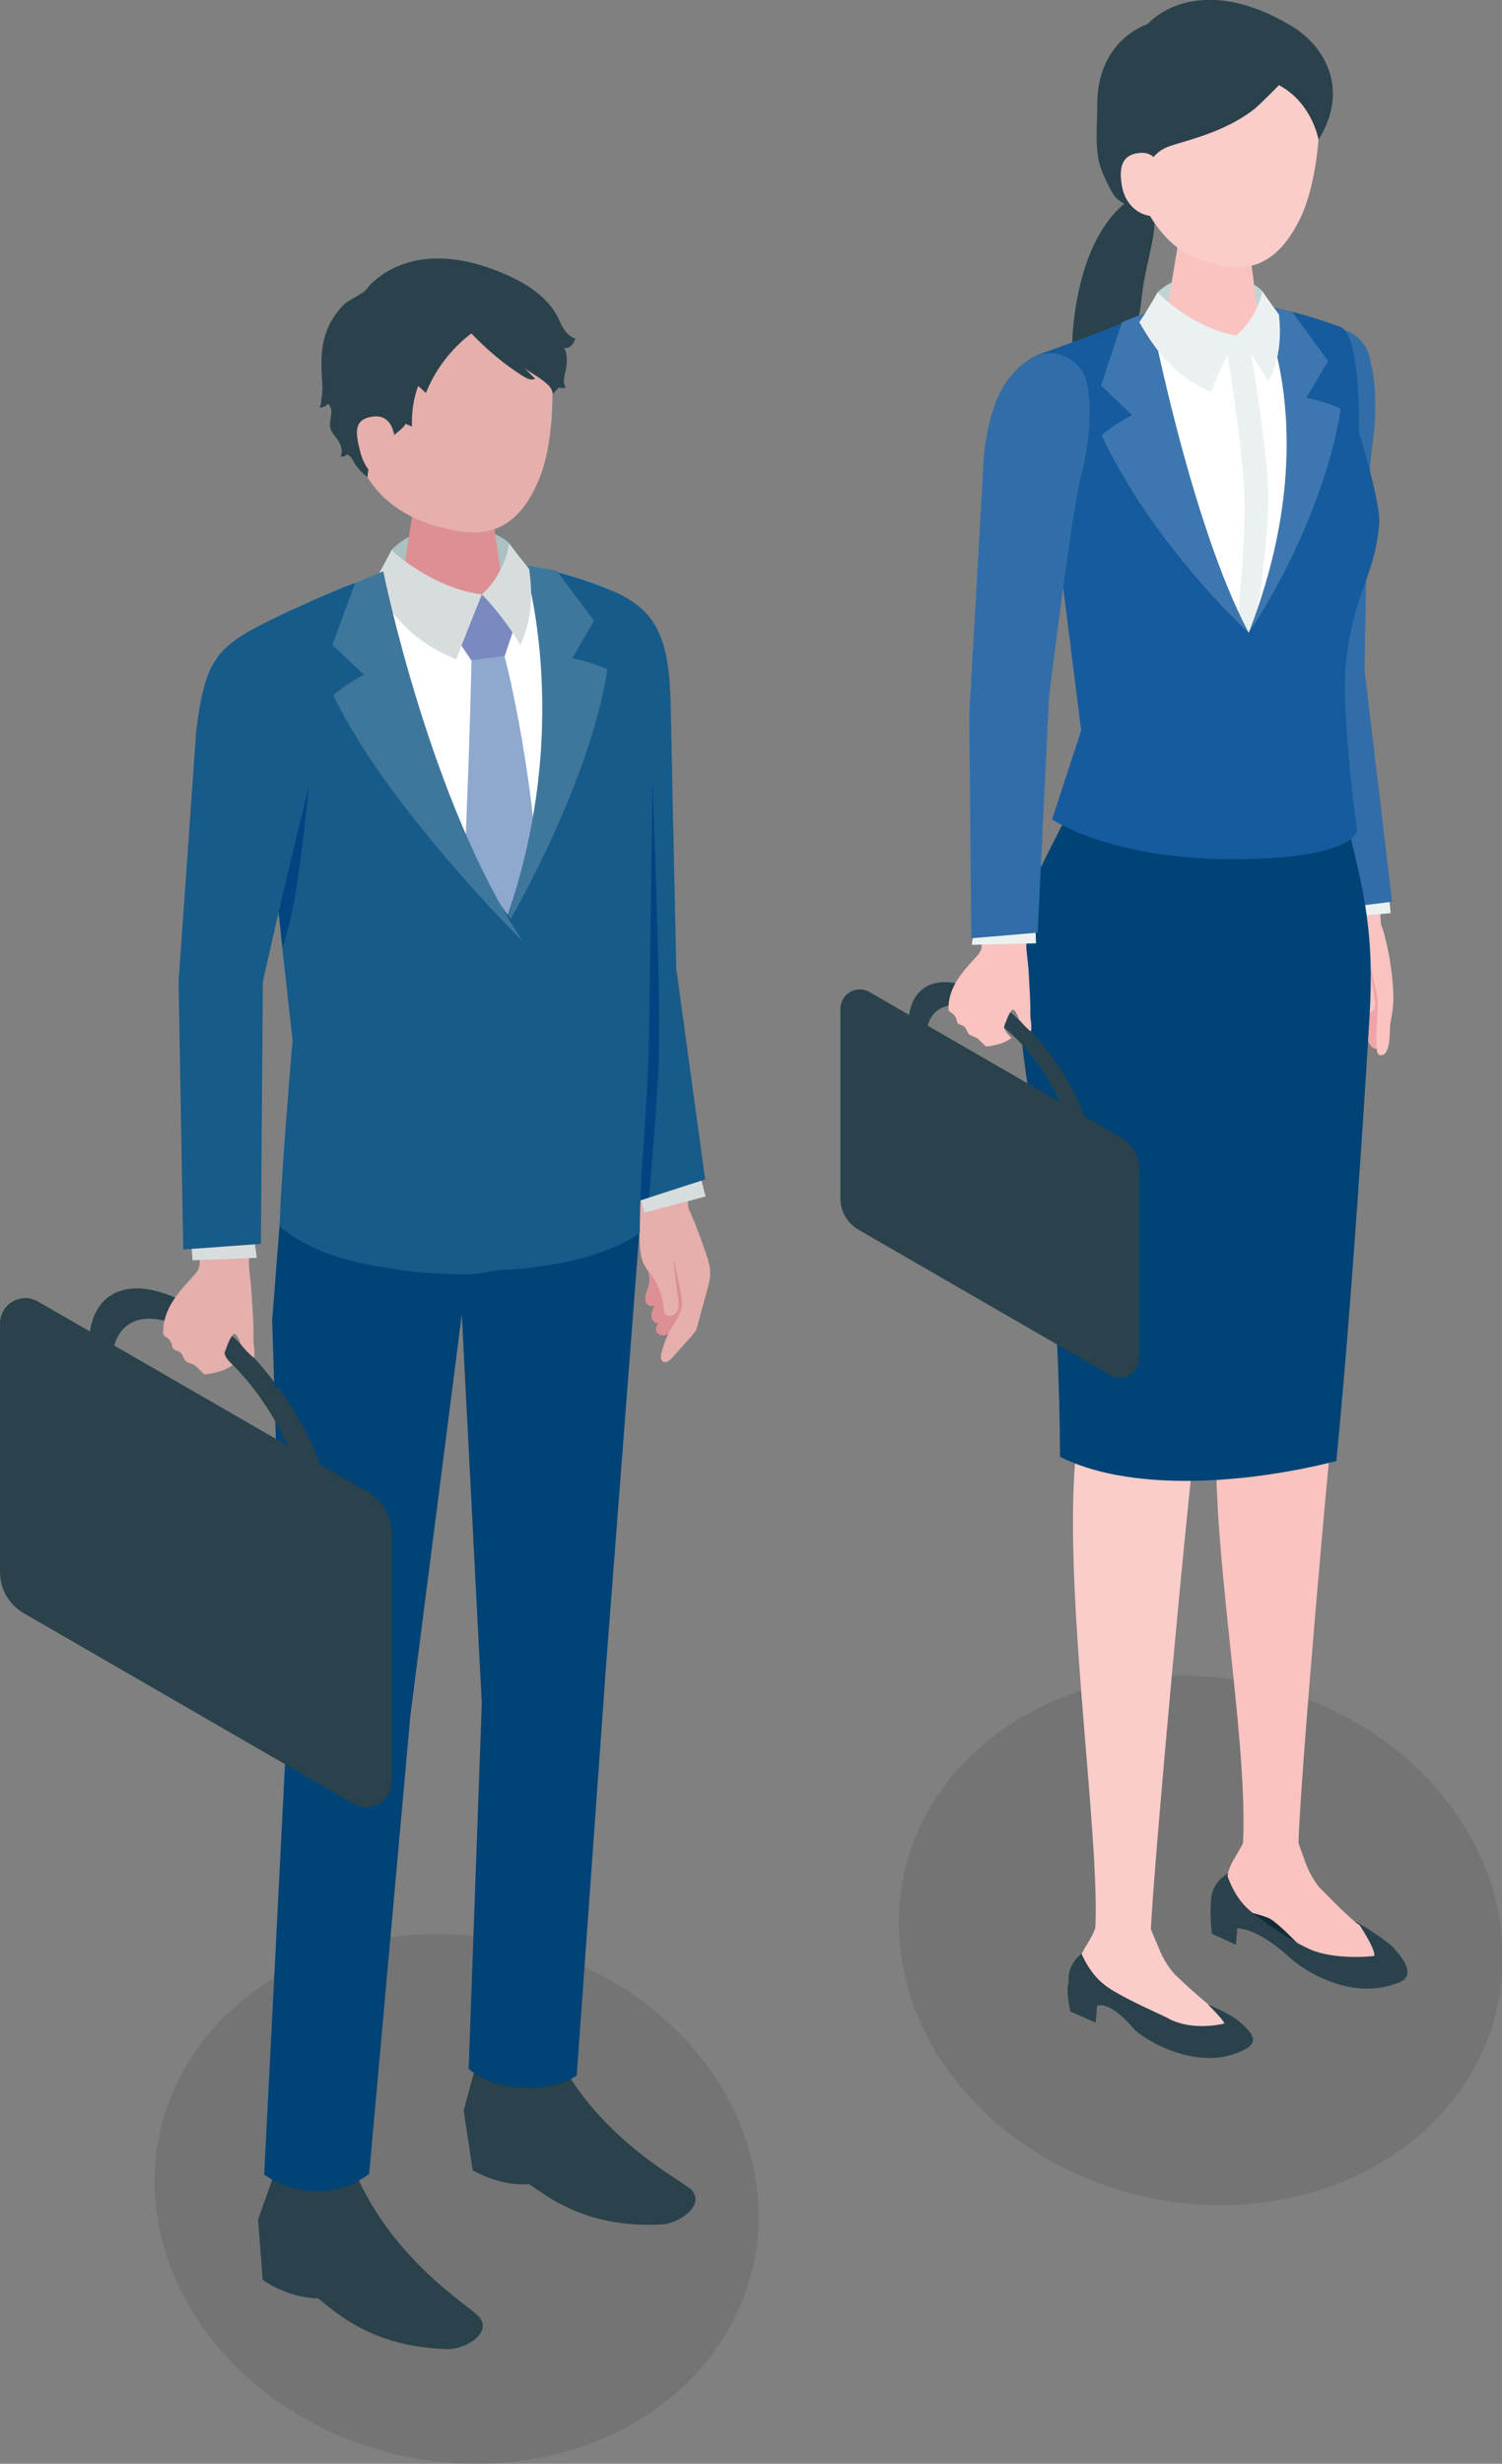 <?xml version="1.0" encoding="utf-8"?>
<!-- Generator: Adobe Illustrator 24.3.0, SVG Export Plug-In . SVG Version: 6.00 Build 0)  -->
<svg version="1.1" id="レイヤー_1" xmlns="http://www.w3.org/2000/svg" xmlns:xlink="http://www.w3.org/1999/xlink" x="0px"
	 y="0px" viewBox="0 0 122.46 200.77" style="enable-background:new 0 0 122.46 200.77;" xml:space="preserve">
<rect x="0" y="0" width="122.46" height="200.77" fill="#808080" stroke="none"/>
<style type="text/css">
	.st0{opacity:0.2;fill:#494949;}
	.st1{fill:#2A424B;}
	.st2{fill:#F0A4A8;}
	.st3{fill:#F9C3C0;}
	.st4{fill:#EBF1F1;}
	.st5{fill:#112C36;}
	.st6{fill:#316EA9;}
	.st7{fill:#FACDCB;}
	.st8{fill:#004376;}
	.st9{fill:#165B9E;}
	.st10{fill:#BFD4D5;}
	.st11{fill:#FFFFFF;}
	.st12{fill:#3E77AF;}
	.st13{fill:#DC9094;}
	.st14{fill:#E5AFAC;}
	.st15{fill:#D7DDDD;}
	.st16{fill:#165B8A;}
	.st17{fill:#004581;}
	.st18{fill:#ABC0C1;}
	.st19{fill:#7A8AC1;}
	.st20{fill:#8FA8CE;}
	.st21{fill:#3E779B;}
</style>
<g>
	
		<ellipse transform="matrix(0.228 -0.974 0.974 0.228 -78.424 217.36)" class="st0" cx="97.85" cy="158.13" rx="21.39" ry="24.78"/>
	<g>
		<path class="st1" d="M87.48,31.23c1.28-0.19,2.69-0.11,3.71-0.9c0.97-0.75,1.23-2,1.35-3.15c0.06-0.61,0.3-1.22,0.4-1.83
			c0.1-0.66,0.16-1.32,0.26-1.97c0.2-1.37,0.58-2.7,0.81-4.07c0.14-0.83,0.22-1.73-0.13-2.49c-0.22-0.48-0.65-0.95-1.2-0.78
			c-0.53,0.16-0.97,0.5-1.36,0.87C87.9,20.12,87.08,26.84,87.48,31.23z"/>
		<g>
			<path class="st2" d="M112.94,78.58c0.1,0.33,0.13,0.73,0.16,0.96c0.13,0.99,0.27,2,0.3,2.99c0.02,0.77-0.39,1.64-0.63,2.38
				c-0.06,0.2-0.14,0.43-0.35,0.53c-0.2,0.09-0.45,0-0.6-0.15c-0.3-0.29-0.36-0.75-0.4-1.17c0-0.02-0.01-0.05-0.02-0.07
				c-0.02-0.02-0.04-0.03-0.06-0.03c-0.2-0.07-0.35-0.24-0.43-0.44c-0.08-0.19-0.1-0.41-0.12-0.62c-0.13,0.03-0.25-0.05-0.35-0.13
				c-0.21-0.18-0.34-0.45-0.36-0.73c-0.02-0.31-0.06-0.61-0.11-0.92c-0.09-0.65-0.17-1.3-0.18-1.96c0-0.21-0.04-0.56,0.14-0.71
				c0.25-0.2,0.69-0.23,0.99-0.27c0.41-0.05,1.21-0.37,1.61-0.23C112.74,78.11,112.86,78.32,112.94,78.58z"/>
			<path class="st3" d="M112.18,80.63c-0.07-0.31-0.14-0.61-0.22-0.92c-0.04-0.16-0.09-0.31-0.11-0.47
				c-0.01-0.11,0.01-0.19-0.07-0.29c-0.14,0.25,0.01,0.68,0.05,0.94c0.08,0.48,0.16,0.95,0.24,1.43c0.05,0.31,0.1,0.65-0.05,0.93
				c-0.15,0.28-0.57,0.42-0.78,0.18c-0.11-0.12-0.12-0.3-0.14-0.46c-0.07-0.68-0.32-1.34-0.71-1.89c-0.25-0.35-0.56-0.67-0.74-1.07
				c-0.19-0.4-0.23-0.86-0.26-1.3c-0.05-0.64,0.49-1.34,0.48-1.97c-0.01-0.6-0.21-1.21-0.31-1.8c-0.23-1.35-0.94-2.64-1.16-3.98
				l3.81-0.23c0,0,0.38,5.53,0.38,5.53c0.01,0.16,0.16,0.43,0.2,0.61c0.07,0.3,0.16,0.59,0.23,0.89c0.14,0.6,0.26,1.22,0.35,1.83
				c0.12,0.81,0.2,1.62,0.23,2.43c0.03,0.81-0.07,1.46-0.22,2.25c-0.14,0.73,0.04,1.93-0.43,2.54c-0.13,0.17-0.42,0.25-0.57,0.1
				c-0.08-0.08-0.1-0.2-0.11-0.31c-0.18-1.33,0.09-2.59,0.06-3.91C112.34,81.33,112.26,80.98,112.18,80.63z"/>
		</g>
		<polygon class="st4" points="113.28,73.36 113.38,74.41 108.7,74.84 108.8,73.89 		"/>
		<path class="st5" d="M101.65,155.47c-1.16-1.1-1.63-2.76-1.63-2.76s0.76-0.35,1.77,0.33c2.58,2.03,4.07,2.57,4.83,2.68
			c3.25,0.47,4.09,0.97,4.09,0.97s1.4,2.05,1.34,2.7c-0.73,0.11-3.74,0.28-5.51-0.66C105.32,158.18,102.81,156.57,101.65,155.47z"/>
		<path class="st3" d="M111.09,76.18c0,0-1.56,33.49-2.09,36.8c-0.52,3.31-3.04,32.53-3.13,37.19c-1.15,0.91-3.27,1.15-4.53,0.16
			c0.52-9.84-3.54-28.56-1.73-37.88c-0.24-2.77-1.59-17.25-1.33-22.69c0.09-6.35,4.23-11.27,4.23-11.27l4.21-4.3L111.09,76.18z"/>
		<path class="st3" d="M101.65,149.48l-0.22,0.52c-0.43,1.02-1.26,1.87-1.36,2.97c-0.13,1.34,0.41,2.2,1.43,2.75
			c0,0,1.64,0.39,2.07,0.65c0.86,0.51,2.85,2.65,2.85,2.65c0.94,1.02,2.88,1.72,4.24,1.58c1.27-0.14,1.44-0.24,2.05-1.06
			c0.77-1.03-1.06-2.12-1.94-2.72c-0.86-0.58-3.24-3.07-3.24-3.07c-0.49-0.62-0.88-1.34-1.15-2.13l-0.6-1.68L101.65,149.48z"/>
		<path class="st1" d="M110.72,156.68c0,0,1.4,2.05,1.34,2.7c-0.73,0.11-3.74,0.28-5.51-0.66c-1.22-0.54-3.73-2.15-4.89-3.25
			c-1.16-1.1-1.63-2.76-1.63-2.76s-1.3,0.72-1.3,2.25c-0.1,1.2,0.07,2.61,0.07,2.61l1.97,0.91l0.1-1.35c0,0,1.63-0.08,4.3,2.41
			c0.85,0.79,4.94,3.71,8.99,1.96c1.31-0.57,0.14-2.02-0.48-2.71C113.06,158.08,110.72,156.68,110.72,156.68z"/>
		<path class="st6" d="M105.8,55.06l-1.98-19.67c0.09-4.46,1.11-6.44,2.79-7.92c1.71-1.5,4.43-0.65,5.03,1.54
			c0.48,1.75,0.72,4.25,0.19,7.73c-0.4,2.65-0.57,17.93-0.57,17.93l2.24,18.81l-4.97,0.62L105.8,55.06z"/>
		<path class="st7" d="M101.19,78.33c0,0-3.06,34.78-3.65,38.46c-0.59,3.68-3.53,35.64-3.73,40.83c-1.46,0.67-3.25,0.85-4.54,0.06
			c0.62-7.89-3.21-31.32-1.2-41.68c-0.51-8.78-4.21-38.7-4.21-38.7l6.25-3.48L101.19,78.33z"/>
		<path class="st8" d="M109.79,66.97c-3.83,0.6-11.44,2.27-22.13-1.96c-1.79,4.07-4.75,8.28-4.75,12.52
			c0.01,12.83,3.34,16.58,3.52,41.18c5.35,2.72,14.38,2.4,22.52,0.35c0.83-8.24,1.89-22.48,2.71-36.22
			C112.06,76.24,111.28,72.83,109.79,66.97z"/>
		<path class="st7" d="M89.39,156.9l-0.21,0.51c-0.41,1-1.26,1.86-1.33,2.94c-0.09,1.31,0.25,2.47,1.42,2.78
			c0.51,0.13,1.61-0.03,2.11,0.16c1.02,0.38,3.32,2.82,3.32,2.82c1.02,0.98,2.74,1.61,4.17,1.44c1.33-0.16,1.87-0.28,2.49-1.1
			c0.77-1.02-1.19-2.04-2.13-2.6c-0.92-0.55-3.42-2.93-3.42-2.93c-0.54-0.59-0.97-1.29-1.28-2.05l-0.68-1.62L89.39,156.9z"/>
		<path class="st9" d="M85.78,66.77l2.37-7.23l-3.28-26.06c-0.82-3.07-0.81-3.98-0.52-4.45c0.49-0.22,2.68-0.98,3.42-1.25
			c5.81-2.16,10.8-5.15,21.53-1.13c1.47,0.55,1.53,6.63,1.49,8.52c0,0,1.81,5.87,1.66,7.5c-0.4,4.61-2.18,5.59-2.74,11.74
			c-0.35,3.9,0.93,13.26,0.93,13.26s-0.09,2.25-9.6,2.35C90.67,70.13,85.78,66.77,85.78,66.77z"/>
		<path class="st1" d="M98.47,163.33c0,0,1.23,1.19,1.36,1.56c-0.7,0.18-2.95,0.53-4.66-0.46c-1.18-0.58-3.87-1.73-5.12-2.69
			c-1.25-0.96-1.87-2.54-1.87-2.54s-1.2,0.84-1.05,2.34c-0.27,0.67,0.14,2.37,0.14,2.37l2.06,0.91l0.12-1.38
			c0,0,1.01-0.46,2.93,1.82c0.74,0.88,5.44,3.81,9.23,1.68c1.22-0.69,0.11-1.6-0.57-2.21C100.37,164.12,98.47,163.33,98.47,163.33z"
			/>
		<path class="st10" d="M102.92,23.73c-1.21-1.41-6.11-2.26-8.54,0.09c-0.22,1.19-0.5,1.96-0.5,1.96l4.19,1.72l4.6-0.44
			C102.66,27.07,103,24.67,102.92,23.73z"/>
		<path class="st11" d="M105.21,26.99c0,0,1.21,14.88-3.4,24.57c-1.71-3.38-8.28-16.17-7.67-23.35l6.64-0.87L105.21,26.99z"/>
		<path class="st3" d="M98.87,18.34c-1.87-0.02-2.88,1.02-2.89,1.94l-1.01,6.1c0.08,1.06,1.87,1.93,4,1.96
			c2.13,0.02,3.8-0.82,3.72-1.88l-0.86-6.4C101.77,19.13,100.74,18.36,98.87,18.34z"/>
		<path class="st7" d="M99.43,2.11c-5.66-0.41-7.56,3.72-7.98,8.87c1.08,6.15,3.72,9.14,5.93,9.98c2.7,1.03,6.08,2.02,8.6-3.11
			c1.5-3.05,1.89-8.52,1.37-10.7C106.9,5.26,105.09,2.52,99.43,2.11z"/>
		<path class="st1" d="M104.26,6.93c0.05,0.03-1.81,1.82-1.93,1.91c-1.89,1.48-4,2.19-6.27,2.85c-0.48,0.14-0.96,0.28-1.38,0.55
			c-0.33,0.21-0.61,0.5-0.85,0.8c-0.88,1.08-1.3,2.39-1.39,3.77c-0.52,0.05-1.38-0.49-1.68-0.99c-0.37-0.62-0.68-1.28-0.95-1.96
			c-0.61-1.55-0.34-3.63-0.35-5.3c-0.03-2.92,1.32-5.52,4.13-6.62c0,0,3.84-4.51,11.71,0.18c2.6,1.54,4.81,5.07,2.2,9.26
			C107.5,11.39,107,8.39,104.26,6.93z"/>
		<path class="st7" d="M94.57,14.26c0,0,0.06-1.92-1.61-1.8c-1.42,0.1-1.77,1.06-1.49,2.69c0.28,1.63,1.5,2.43,2.5,2.46
			C94.96,17.64,94.57,14.26,94.57,14.26z"/>
		<g>
			<path class="st4" d="M102.43,50.29c0,0,1.08-6.26,0.95-10.4c-0.12-4.16-1.64-12.6-1.64-12.6l-1.92,0.08c0,0,1.41,8.32,1.61,12.44
				c0.2,4.11-0.51,10.37-0.51,10.37l0.88,1.37L102.43,50.29z"/>
		</g>
		<path class="st12" d="M101.81,51.56c0,0-7.76-7.06-11.99-16.09c0.89-0.83,2.47-1.65,2.47-1.65l-2.52-2.41l1.7-5.15l2.27-0.93
			C93.74,25.34,97.03,42.57,101.81,51.56z"/>
		<path class="st12" d="M101.81,51.56c0,0,5.88-8.44,7.51-18.24c-1.07-0.55-2.81-0.91-2.81-0.91l1.77-2.99l-2.94-4.02l-2.62-0.52
			C102.72,24.88,108.19,35.21,101.81,51.56z"/>
		<path class="st4" d="M100.78,27.34c0,0-1.1,2.4-2.07,4.6c-2.37-1.1-3.96-2.44-5.82-5.68c0.62-0.89,1.49-2.44,1.49-2.44
			S97.07,26.68,100.78,27.34z"/>
		<path class="st4" d="M100.78,27.34c0,0,1.67-1.28,2.14-3.61c0,0,0.87,1.26,1.36,1.91c0.27,2.73-0.23,4.05-0.87,5.48
			C102.22,28.91,100.78,27.34,100.78,27.34z"/>
		<path class="st1" d="M91.39,92.68l-20.5-11.84c-1.05-0.61-2.37,0.15-2.37,1.37v15.44c0,1.06,0.56,2.03,1.48,2.56l20.5,11.84
			c1.05,0.61,2.37-0.15,2.37-1.37V95.24C92.87,94.19,92.31,93.21,91.39,92.68z"/>
		<path class="st1" d="M81.61,81.89c-4-2.91-7.27-2.33-7.54,1.23l1.48,0.85c0.39-2.45,2.83-2.78,5.8-0.62
			c2.32,1.69,4.33,4.45,5.28,7.01l2,1.16C87.5,88.06,84.78,84.2,81.61,81.89z"/>
		<path class="st3" d="M81.96,83.39c0.01-0.01,0.01-0.03,0.02-0.04c0.13-0.35,0.26-0.71,0.49-1.01c0.2-0.27,0.46,0.35,0.51,0.48
			c0.03,0.07,0.04,0.15,0.08,0.22c0.06,0.11,0.17,0.21,0.25,0.3c0.23,0.26,0.47,0.5,0.74,0.72c0.1-0.5-0.06-1.02-0.05-1.52
			c0.03-0.99-0.07-1.97-0.11-2.96c-0.03-0.7-0.11-1.39-0.19-2.08c-0.07-0.65,0.06-1.35,0.09-2.01c0.07-1.5,0.05-3,0.1-4.5
			c0,0-4.18,0.28-4.18,0.28c0.06,1.04,0.12,2.07,0.18,3.11c0.04,0.7,0.08,1.4,0.12,2.09c0.04,0.63,0.11,0.91-0.34,1.41
			c-0.56,0.62-1.15,1.24-1.6,1.95c-0.45,0.71-0.77,1.53-0.73,2.37c0,0.06,0.01,0.13,0.05,0.19c0.04,0.06,0.11,0.09,0.17,0.13
			c0.2,0.12,0.36,0.32,0.42,0.55c0.03,0.1,0.04,0.21,0.1,0.29c0.12,0.16,0.36,0.16,0.52,0.28c0.2,0.15,0.22,0.44,0.39,0.62
			c0.16,0.16,0.4,0.19,0.59,0.29c0.26,0.14,0.47,0.42,0.68,0.61c0.04,0.04,0.09,0.08,0.14,0.1c0.06,0.02,0.13,0.01,0.19,0
			c0.62-0.09,1.38-0.28,1.87-0.68c-0.19-0.2-0.48-0.49-0.57-0.75C81.83,83.65,81.89,83.59,81.96,83.39z"/>
		<polygon class="st4" points="84.43,75.81 84.47,76.87 79.23,76.99 79.38,76.05 		"/>
		<path class="st6" d="M88.66,31.39c-0.37-2.24-3-3.36-4.85-2.04c-1.82,1.3-3.03,3.17-3.58,7.6l-1.2,21.19l0.16,18.32L84.6,76
			l0.93-19.28c0,0,1.87-15.03,2.54-17.62C88.95,35.69,88.96,33.18,88.66,31.39z"/>
	</g>
</g>
<g>
	
		<ellipse transform="matrix(0.228 -0.974 0.974 0.228 -145.776 174.531)" class="st0" cx="37.17" cy="179.19" rx="21.39" ry="24.78"/>
	<g>
		<path class="st1" d="M17.16,107.43c-5.24-3.82-9.54-3.05-9.89,1.61l1.94,1.12c0.51-3.22,3.72-3.65,7.61-0.81
			c3.05,2.22,5.68,5.84,6.92,9.2l2.63,1.52C24.89,115.51,21.32,110.46,17.16,107.43z"/>
		<path class="st13" d="M57.54,102.11c0.19,0.55,0.37,1.12,0.35,1.71c-0.01,0.41-0.12,0.82-0.23,1.22
			c-0.27,0.99-0.54,1.98-0.81,2.98c-0.03,0.12-0.07,0.25-0.12,0.36c-0.08,0.16-0.2,0.29-0.32,0.43c-0.54,0.61-1.09,1.22-1.63,1.83
			c-0.19,0.21-0.47,0.44-0.71,0.3c-0.23-0.13-0.21-0.46-0.14-0.72c0.14-0.53,0.32-1.05,0.55-1.55c-0.25,0.21-0.66,0.21-0.87-0.03
			c-0.22-0.24-0.14-0.69,0.16-0.81c-0.31,0.1-0.63-0.22-0.66-0.55c-0.03-0.33,0.13-0.64,0.28-0.93c-0.19,0.18-0.54,0.08-0.68-0.14
			c-0.14-0.22-0.13-0.51-0.06-0.76c0.07-0.25,0.19-0.49,0.25-0.75c0.1-0.43,0.01-0.87-0.11-1.29L57.54,102.11z"/>
		<path class="st14" d="M52.79,103.4"/>
		<path class="st14" d="M53.77,107.82"/>
		<path class="st14" d="M55.08,102.2c-0.21,0.58-0.12,1.21-0.04,1.82c0.08,0.58,0.16,1.16,0.24,1.74c0.05,0.38,0.1,0.79-0.08,1.12
			c-0.19,0.33-0.71,0.49-0.95,0.2c-0.12-0.15-0.13-0.36-0.15-0.56c-0.07-0.82-0.34-1.63-0.8-2.32c-0.29-0.44-0.65-0.83-0.86-1.31
			c-0.21-0.49-0.25-1.05-0.28-1.58c-0.04-0.77-0.03-1.54-0.02-2.3c0.01-0.72-0.22-1.47-0.32-2.19c-0.24-1.64-0.38-3.29-0.61-4.93
			l4.62-0.15l0.29,6.71c0.56,1.17,1.01,2.45,1.43,3.68c0.19,0.55,0.37,1.12,0.35,1.71c-0.01,0.41-0.12,0.82-0.23,1.22
			c-0.27,0.99-0.54,1.98-0.81,2.98c-0.03,0.12-0.07,0.25-0.12,0.36c-0.08,0.16-0.2,0.29-0.32,0.43c-0.54,0.61-1.09,1.22-1.63,1.83
			c-0.19,0.21-0.47,0.44-0.71,0.3c-0.23-0.13-0.21-0.46-0.14-0.72c0.14-0.53,0.32-1.05,0.55-1.55c0.4-0.88,1.11-1.49,1.11-2.46
			c0-0.43-0.09-0.85-0.17-1.28c-0.15-0.73-0.3-1.46-0.45-2.2c-0.08,0.03-0.13,0.13-0.09,0.21"/>
		<polygon class="st15" points="56.63,94.04 57.53,97.5 52.54,98.81 51.57,95.23 		"/>
		<path class="st16" d="M55.14,78.94c0,0-0.29-13.11-0.45-21.3c-0.13-6.85-1.62-8.49-6.81-10.31c-4.5,5.38-1.16,32.35-1.16,32.35
			l4.74,18.38l6.03-1.95L55.14,78.94z"/>
		<path class="st17" d="M52.23,78.37l-0.78,19.69l1.47-0.48c0,0,0.74-8.76,0.79-11.11c0.18-8.22-0.56-20.73-0.64-28.92L52.23,78.37z
			"/>
		<path class="st11" d="M22.83,99.38l1.04-14.61l-3.19-28.91c-0.42-2.5,0.58-5.03,3.3-6.26c6.25-2.83,13.56-6.34,25.37-1.71
			c1.62,0.63,2.22,2.58,2.78,4.23c0.67,1.96,1,4.08,0.92,6.17c0,0-0.13,3.58-0.13,3.58c-0.06,6.83-0.12,13.67-0.17,20.5
			c-0.04,4.33-0.25,8.6-0.56,12.92c-0.14,1.9-0.04,4.84-0.04,4.84s-3.55,3.17-14.08,3.11C26.6,103.18,22.83,99.38,22.83,99.38z"/>
		<path class="st1" d="M22.33,177.23l-1.29,3.65l0.38,4.91c0,0,2.11,1.51,4.51,1.49c1.5,1.21,4.5,4.01,10.59,4.14
			c1.31,0.03,3.58-1.21,2.6-2.56c-0.6-0.83-6.96-4.45-10.13-11.77C25.58,176.77,22.33,177.23,22.33,177.23z"/>
		<path class="st1" d="M38.82,168.24l-1.02,3.74l0.74,4.87c0,0,2.21,1.34,4.61,1.13c1.58,1.08,4.78,3.64,10.86,3.28
			c1.31-0.08,3.48-1.5,2.41-2.76c-0.66-0.78-7.26-3.88-10.96-10.92C42.03,167.52,38.82,168.24,38.82,168.24z"/>
		<path class="st18" d="M41.51,44.27c-1.43-1.53-6.98-2.23-9.59,0.54c-0.19,1.35-0.47,2.23-0.47,2.23l4.79,1.72l5.15-0.73
			C41.39,48.04,41.64,45.32,41.51,44.27z"/>
		<path class="st13" d="M36.8,39.63c-2.06,0-3.16,1.16-3.16,2.17l-1.05,6.74c0.1,1.17,2.08,2.11,4.43,2.11s4.18-0.95,4.08-2.11
			l-1.02-7.04C40,40.47,38.86,39.63,36.8,39.63z"/>
		<path class="st14" d="M35.95,23.2c-5.87,0.04-7.5,4.45-7.5,9.81c0,6.97,4.58,9.12,6.94,9.8c2.87,0.84,6.44,1.58,8.62-3.91
			c1.3-3.27,1.25-8.95,0.53-11.15C43.91,25.83,41.82,23.16,35.95,23.2z"/>
		<polygon class="st19" points="42.01,50.89 39.29,48.44 37.2,51.99 38.44,53.83 41.14,53.49 		"/>
		<path class="st20" d="M41.14,53.49l-2.7,0.33c0,0-0.22,11.47-0.94,23.41c-0.07,1.09,3.79,3.66,3.79,3.66s2.95-2.8,2.92-3.87
			C43.84,63.46,41.14,53.49,41.14,53.49z"/>
		<path class="st1" d="M40.38,29c-0.69-0.58-1.35-1.2-1.95-1.83c-1.64,1.24-2.94,2.94-3.7,4.85c-0.21-0.19-0.43-0.38-0.64-0.57
			c-0.38,1.06-0.55,2.19-0.5,3.31c-0.2-0.08-0.39-0.17-0.59-0.25c0.32,0.13-1.66,1.53-1.82,1.66c-0.8,0.68-1.15,1.7-1.22,2.72
			c-0.35-0.28-0.66-0.6-0.93-0.95c-0.23-0.29-0.31-0.67-0.64-0.87c-0.03-0.02-0.05-0.03-0.08-0.03c-0.05,0-0.09,0.04-0.12,0.07
			c-0.12,0.09-0.27,0.12-0.42,0.09c0.21-0.45,0.02-1-0.27-1.41c-0.18-0.25-0.4-0.48-0.52-0.76c-0.22-0.56,0.11-1.08,0.02-1.63
			c-0.02-0.15-0.1-0.28-0.16-0.41c-0.01-0.02-0.02-0.04-0.04-0.05c-0.05-0.03-0.11,0.01-0.15,0.05c-0.16,0.15-0.38,0.23-0.6,0.22
			c0.16-0.22,0.13-0.67,0.19-0.93c0.07-0.35,0.05-0.71,0.03-1.07c-0.1-1.63-0.17-3.13,0.54-4.65c0.3-0.65,0.72-1.24,1.23-1.74
			c0.48-0.47,1.53-0.82,1.88-1.3c0,0,3.59-4.97,12.1-0.78c1.27,0.62,2.68,1.66,3.36,2.93c0.2,0.37,0.35,0.77,0.58,1.13
			c0.23,0.36,0.55,0.68,0.96,0.8c-0.09,0.21-0.19,0.42-0.35,0.57c-0.16,0.15-0.4,0.25-0.61,0.17c0.35,0.4,0.27,1.34,0.17,1.82
			c-0.05,0.24-0.13,0.47-0.15,0.71c-0.03,0.24,0,0.5,0.15,0.7c-0.19,0.07-0.4,0.07-0.58,0c-0.15,0.17-0.3,0.36-0.46,0.51
			c-0.11-0.31-0.15-0.47-0.4-0.71c-0.23-0.22-0.5-0.42-0.76-0.6c-0.41-0.29-0.93-0.54-1.29-0.9c0.33,0.33,0.66,0.66,0.99,0.99
			c-0.3,0.17-0.67-0.01-0.96-0.19C41.87,30.17,41.11,29.61,40.38,29z"/>
		<path class="st14" d="M32.17,35.68c0,0-0.1-1.99-1.81-1.73c-1.46,0.22-1.43,1.17-1,2.83c0.42,1.66,1.44,2.45,2.46,2.4
			C32.84,39.13,32.17,35.68,32.17,35.68z"/>
		<path class="st8" d="M23.28,142.9l-1.09-35.32l0.64-8.2c0,0,3.82,3.48,15.24,3.86c9.39,0.31,14.08-3.11,14.08-3.11l-2.71,35.24
			l-2.42,33.76c0,0-1.35,1.06-4.15,1c-3.17-0.07-4.66-1.55-4.66-1.55l1.07-29.76l-1.63-31.7l-4.19,32.67l-3.36,37.34
			c0,0-1.61,1.42-4.23,1.43c-2.65,0.01-4.33-1.37-4.33-1.37L23.28,142.9z"/>
		<path class="st15" d="M39.29,48.44c0,0-1.12,2.75-2.09,5.28c-2.72-1.12-4.58-2.54-6.83-6.09c0.65-1.03,1.55-2.81,1.55-2.81
			S35.09,47.89,39.29,48.44z"/>
		<path class="st16" d="M39.51,103.1l1.02-26.38c0,0,6.11-12.89,2.73-29.81c-0.04-0.19-0.08-0.37-0.12-0.56
			c-0.01-0.09-0.02-0.18-0.02-0.27c0.07,0.01,0.13,0.03,0.2,0.04c1.88,0.36,3.88,0.93,6.04,1.78c1.62,0.63,2.43,2.6,2.98,4.24
			c0.67,1.96,1.09,4.12,1.02,6.2c0,0-0.14,3.61-0.14,3.61c-0.06,6.83-0.21,13.71-0.27,20.54c-0.04,4.33-0.31,8.53-0.62,12.85
			c-0.14,1.9-0.17,5.11-0.17,5.11s-3.22,2.86-12.6,3.1L39.51,103.1z"/>
		<path class="st21" d="M40.77,76.4c0,0,7.19-11.87,8.76-21.85c-1.1-0.55-2.87-0.91-2.87-0.91l1.77-3.06l-3.02-4.06l-2.67-0.51
			C42.74,46.01,47.12,59.69,40.77,76.4z"/>
		<path class="st16" d="M23.98,49.6c2.07-0.94,4.26-1.95,6.69-2.71l0.02-0.06l0.02,0.05c0,0,3.99,19.43,11.12,28.22
			c-0.13,8.28-1.37,28.43-1.37,28.43c-0.65,0.12-1.6,0.32-2.4,0.32c-2.04-0.01-3.83-0.14-5.4-0.35c-3.21-0.48-6.79-1.08-9.84-3.52
			c0-0.15,0-0.35,0-0.6c0,0,0,0,0,0c0,0,0,0,0,0c0.07-2.86,0.8-11.88,1.01-14.34l0.02-0.27l-0.23-2.07l-1.11-10.03l-1.85-16.8
			C20.27,53.36,21.27,50.83,23.98,49.6z"/>
		<path class="st21" d="M42.67,76.77c0,0-11.12-10.99-15.49-20.1c0.89-0.85,2.49-1.69,2.49-1.69l-2.57-2.42l1.85-5.05l2.3-0.96
			C31.24,46.54,35.07,65.47,42.67,76.77z"/>
		<path class="st15" d="M39.29,48.44c0,0,1.82-1.52,2.22-4.16c0,0,1.04,1.37,1.63,2.08c0.44,3.06-0.05,4.56-0.7,6.21
			C40.99,50.12,39.29,48.44,39.29,48.44"/>
		<path class="st14" d="M20.1,107.86"/>
		<path class="st14" d="M19.57,112.37"/>
		<path class="st14" d="M18.42,109.93c0.01-0.02,0.01-0.03,0.02-0.05c0.14-0.39,0.29-0.78,0.54-1.11c0.23-0.3,0.51,0.39,0.56,0.53
			c0.03,0.08,0.05,0.17,0.09,0.24c0.07,0.12,0.18,0.23,0.27,0.33c0.25,0.29,0.52,0.55,0.81,0.79c0.11-0.55-0.07-1.12-0.05-1.68
			c0.04-1.09-0.07-2.18-0.13-3.27c-0.04-0.77-0.13-1.53-0.21-2.29c-0.08-0.72,0.07-1.49,0.1-2.22c0.07-1.65,0.05-3.31,0.11-4.96
			c0,0-4.61,0.31-4.61,0.31c0.07,1.14,0.13,2.29,0.2,3.43c0.04,0.77,0.09,1.54,0.13,2.31c0.04,0.7,0.12,1.01-0.37,1.56
			c-0.62,0.69-1.27,1.36-1.77,2.15c-0.5,0.78-0.85,1.69-0.8,2.62c0,0.07,0.01,0.15,0.05,0.2c0.04,0.07,0.12,0.1,0.19,0.14
			c0.22,0.13,0.39,0.36,0.46,0.61c0.03,0.11,0.04,0.23,0.11,0.32c0.13,0.18,0.4,0.17,0.57,0.31c0.22,0.16,0.24,0.49,0.43,0.68
			c0.17,0.18,0.44,0.21,0.66,0.32c0.28,0.15,0.51,0.46,0.75,0.67c0.05,0.04,0.09,0.09,0.15,0.11c0.07,0.02,0.14,0.01,0.21,0
			c0.68-0.1,1.52-0.31,2.07-0.75c-0.21-0.22-0.53-0.54-0.62-0.83C18.27,110.21,18.33,110.15,18.42,109.93z"/>
		<polygon class="st15" points="20.45,99.07 20.94,102.5 15.7,102.7 15.45,99.4 		"/>
		<path class="st16" d="M23.78,49.7c-6.01,2.85-6.96,3.44-7.78,9.83l-1.44,20.46l0.38,21.83l6.33-0.46l0.16-21.37l3.04-13.42
			C28.61,53.65,23.78,49.7,23.78,49.7z"/>
		<path class="st17" d="M22.72,74.32c0,0,0.93-4.12,2.47-10.24c-0.93,8.8-1.3,10.19-2.15,13.16L22.72,74.32z"/>
		<g>
			<path class="st1" d="M29.99,121.58L3.1,106.06c-1.38-0.8-3.1,0.2-3.1,1.79v20.25c0,1.39,0.74,2.67,1.94,3.36l26.89,15.53
				c1.38,0.8,3.1-0.2,3.1-1.79v-20.25C31.93,123.56,31.19,122.28,29.99,121.58z"/>
			<path class="st1" d="M21.33,114.05c1.02,1.45,1.85,3,2.4,4.5l2.63,1.52c-0.75-2.33-2.05-4.79-3.7-7.05L21.33,114.05z"/>
		</g>
	</g>
</g>
</svg>
